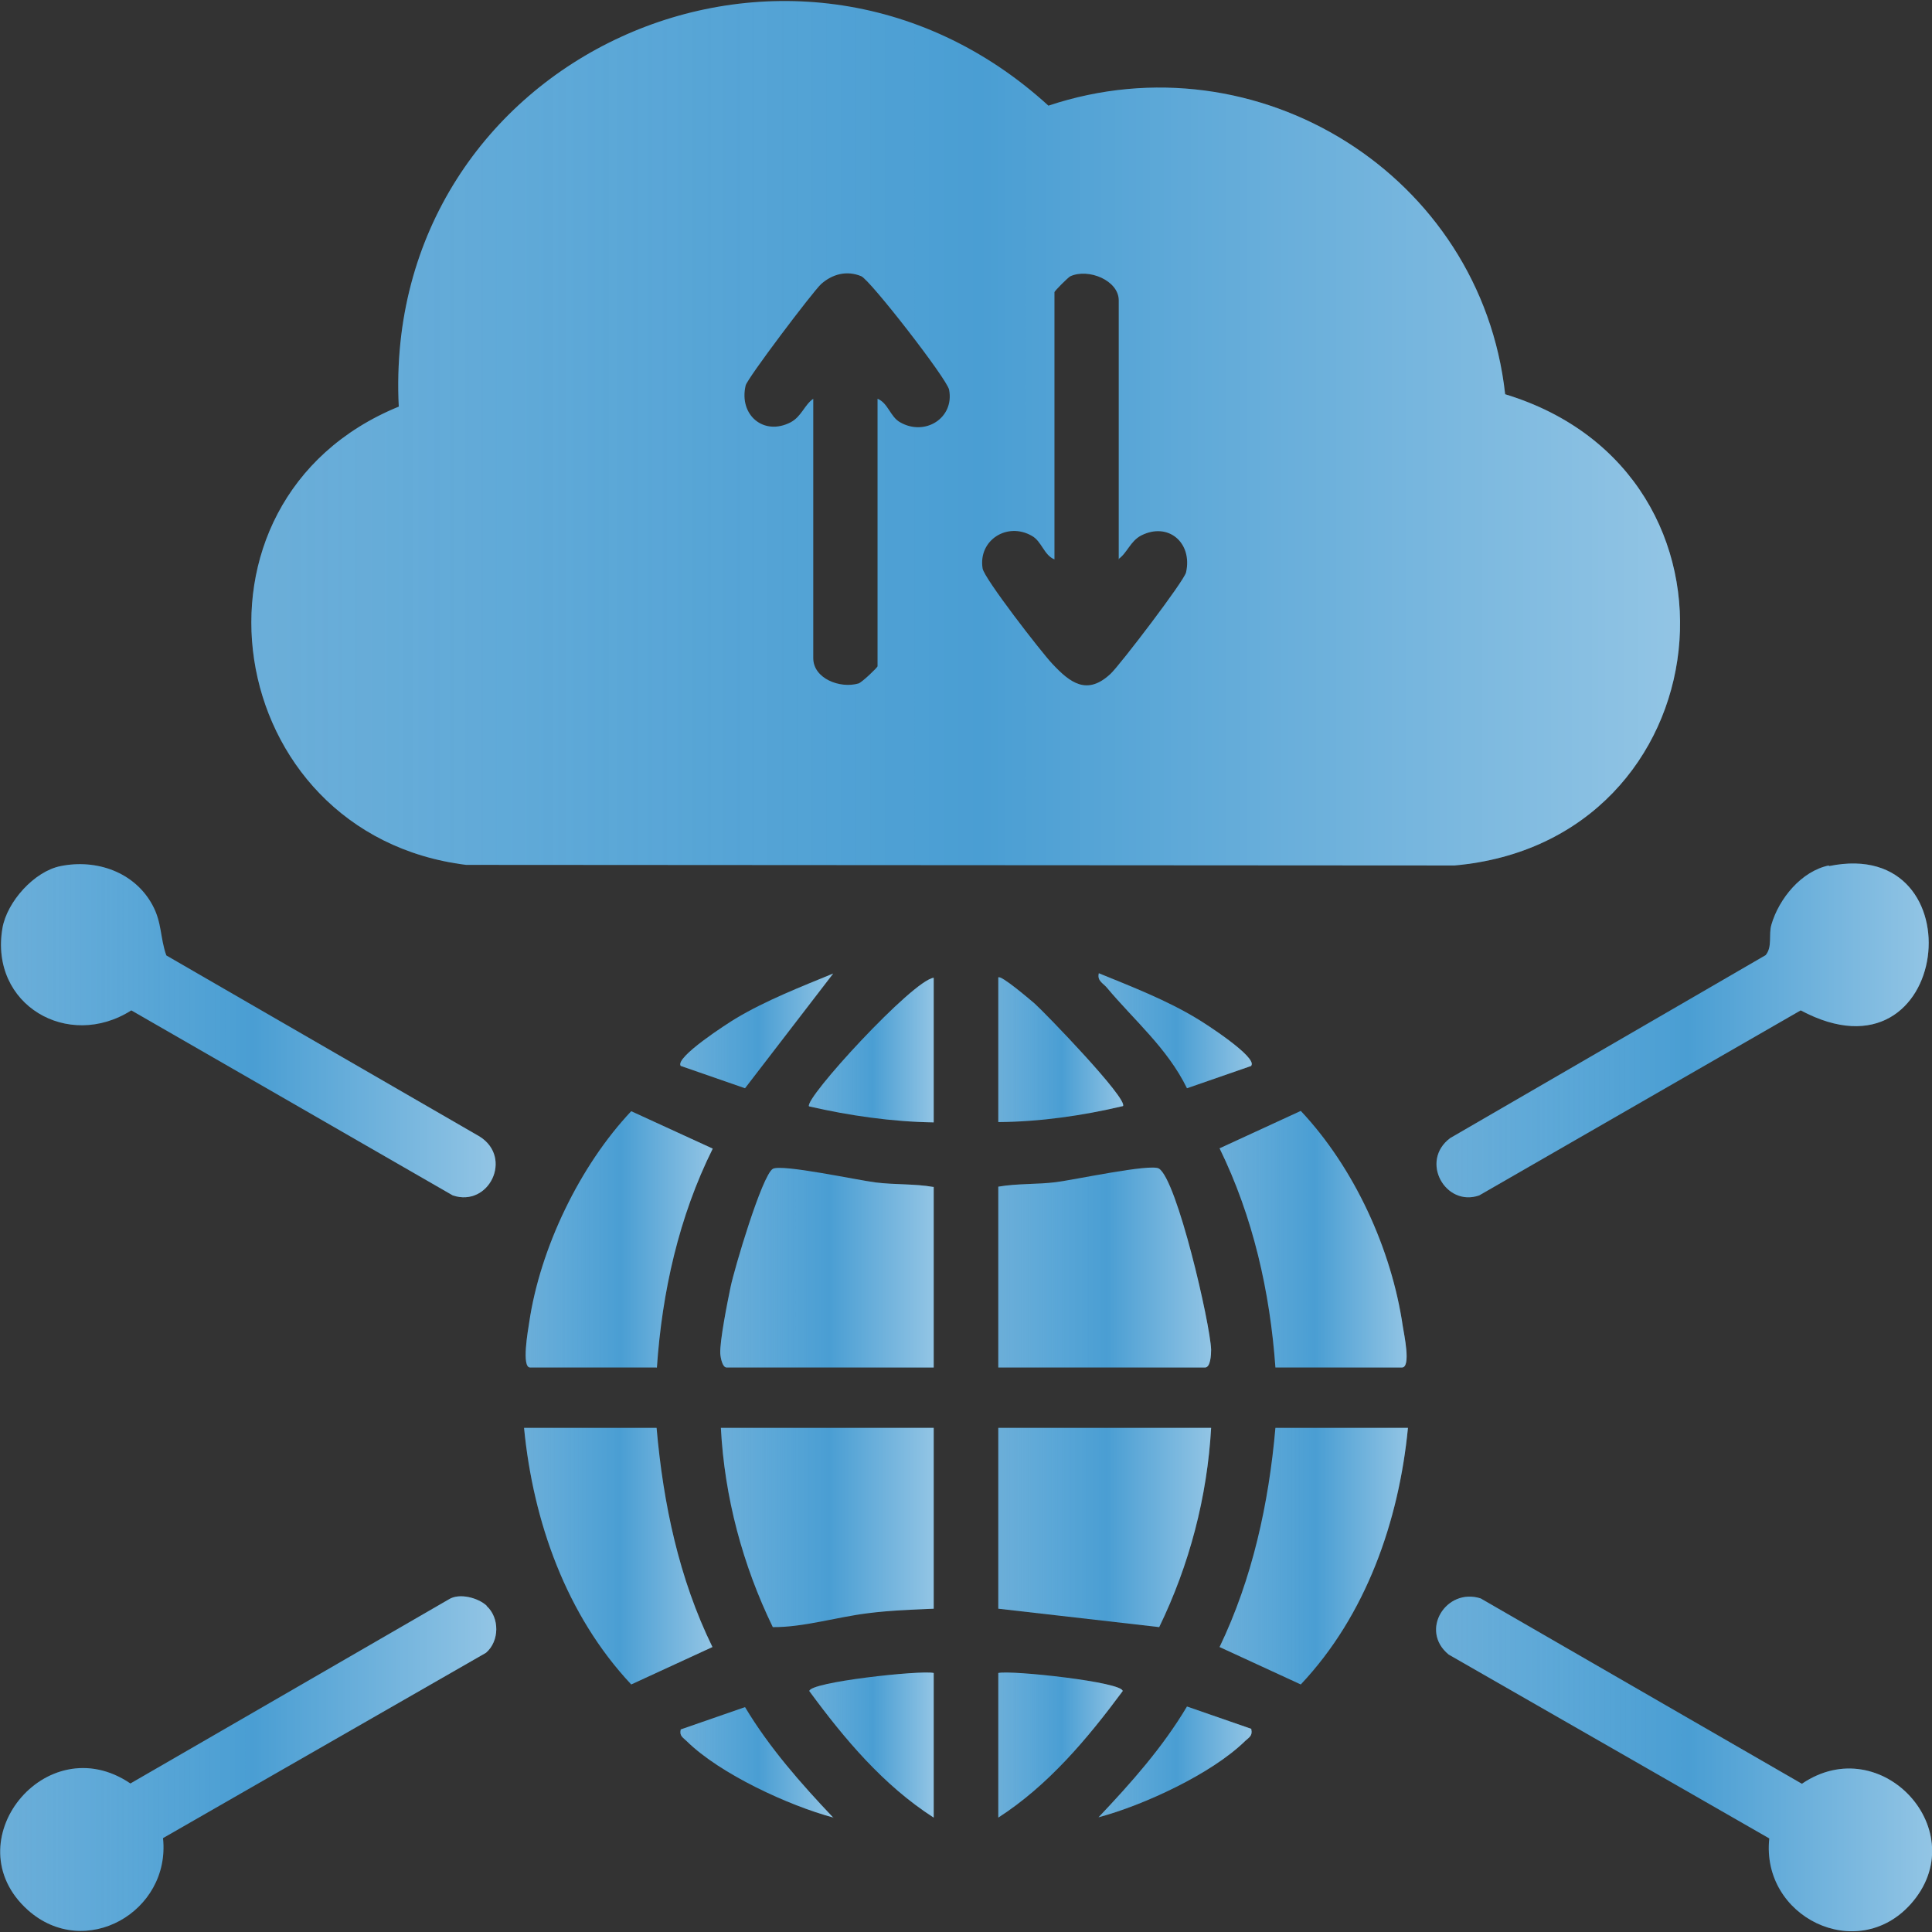 <?xml version="1.0" encoding="UTF-8"?>
<svg id="Layer_1" data-name="Layer 1" xmlns="http://www.w3.org/2000/svg" xmlns:xlink="http://www.w3.org/1999/xlink" viewBox="0 0 64 64">
  <rect x="0" y="0" width="64" height="64" fill="#333333" stroke="none"/>
  <defs>
    <style>
      .cls-1 {
        fill: url(#linear-gradient-15);
      }

      .cls-2 {
        fill: url(#linear-gradient-13);
      }

      .cls-3 {
        fill: url(#linear-gradient-2);
      }

      .cls-4 {
        fill: url(#linear-gradient-10);
      }

      .cls-5 {
        fill: url(#linear-gradient-12);
      }

      .cls-6 {
        fill: url(#linear-gradient-4);
      }

      .cls-7 {
        fill: url(#linear-gradient-3);
      }

      .cls-8 {
        fill: url(#linear-gradient-5);
      }

      .cls-9 {
        fill: url(#linear-gradient-8);
      }

      .cls-10 {
        fill: url(#linear-gradient-14);
      }

      .cls-11 {
        fill: url(#linear-gradient-20);
      }

      .cls-12 {
        fill: url(#linear-gradient-17);
      }

      .cls-13 {
        fill: url(#linear-gradient-7);
      }

      .cls-14 {
        fill: url(#linear-gradient-9);
      }

      .cls-15 {
        fill: url(#linear-gradient-11);
      }

      .cls-16 {
        fill: url(#linear-gradient-19);
      }

      .cls-17 {
        fill: url(#linear-gradient-6);
      }

      .cls-18 {
        fill: #4a9ed3;
      }

      .cls-19 {
        fill: url(#linear-gradient-21);
      }

      .cls-20 {
        fill: url(#linear-gradient-16);
      }

      .cls-21 {
        fill: url(#linear-gradient);
      }

      .cls-22 {
        fill: url(#linear-gradient-18);
      }
    </style>
    <linearGradient id="linear-gradient" x1="8.33" y1="14.35" x2="55.66" y2="14.35" gradientUnits="userSpaceOnUse">
      <stop offset="0" stop-color="#f0efef" stop-opacity=".2"/>
      <stop offset=".25" stop-color="#fafbfc" stop-opacity=".1"/>
      <stop offset=".51" stop-color="#fff" stop-opacity="0"/>
      <stop offset=".93" stop-color="#fff" stop-opacity=".34"/>
      <stop offset="1" stop-color="#fff" stop-opacity=".4"/>
    </linearGradient>
    <linearGradient id="linear-gradient-2" x1="47.56" y1="58.43" x2="64" y2="58.43" xlink:href="#linear-gradient"/>
    <linearGradient id="linear-gradient-3" x1="0" y1="58.43" x2="16.43" y2="58.43" xlink:href="#linear-gradient"/>
    <linearGradient id="linear-gradient-4" x1=".03" y1="34.14" x2="16.41" y2="34.14" xlink:href="#linear-gradient"/>
    <linearGradient id="linear-gradient-5" x1="47.59" y1="34.13" x2="63.89" y2="34.13" xlink:href="#linear-gradient"/>
    <linearGradient id="linear-gradient-6" x1="23.87" y1="41.99" x2="30.93" y2="41.99" xlink:href="#linear-gradient"/>
    <linearGradient id="linear-gradient-7" x1="33.07" y1="41.99" x2="40.13" y2="41.99" xlink:href="#linear-gradient"/>
    <linearGradient id="linear-gradient-8" x1="23.88" y1="50.59" x2="30.93" y2="50.59" xlink:href="#linear-gradient"/>
    <linearGradient id="linear-gradient-9" x1="33.07" y1="50.59" x2="40.12" y2="50.59" xlink:href="#linear-gradient"/>
    <linearGradient id="linear-gradient-10" x1="40.41" y1="51.55" x2="46.64" y2="51.55" xlink:href="#linear-gradient"/>
    <linearGradient id="linear-gradient-11" x1="40.4" y1="41.05" x2="46.6" y2="41.05" xlink:href="#linear-gradient"/>
    <linearGradient id="linear-gradient-12" x1="17.36" y1="51.55" x2="23.59" y2="51.55" xlink:href="#linear-gradient"/>
    <linearGradient id="linear-gradient-13" x1="17.41" y1="41.05" x2="23.6" y2="41.05" xlink:href="#linear-gradient"/>
    <linearGradient id="linear-gradient-14" x1="26.8" y1="34.78" x2="30.93" y2="34.78" xlink:href="#linear-gradient"/>
    <linearGradient id="linear-gradient-15" x1="33.07" y1="34.78" x2="37.2" y2="34.78" xlink:href="#linear-gradient"/>
    <linearGradient id="linear-gradient-16" x1="26.81" y1="57.81" x2="30.93" y2="57.81" xlink:href="#linear-gradient"/>
    <linearGradient id="linear-gradient-17" x1="33.07" y1="57.81" x2="37.19" y2="57.81" xlink:href="#linear-gradient"/>
    <linearGradient id="linear-gradient-18" x1="22.53" y1="34.15" x2="27.61" y2="34.15" xlink:href="#linear-gradient"/>
    <linearGradient id="linear-gradient-19" x1="36.38" y1="34.15" x2="41.47" y2="34.15" xlink:href="#linear-gradient"/>
    <linearGradient id="linear-gradient-20" x1="22.54" y1="58.37" x2="27.61" y2="58.37" xlink:href="#linear-gradient"/>
    <linearGradient id="linear-gradient-21" x1="36.39" y1="58.37" x2="41.46" y2="58.37" xlink:href="#linear-gradient"/>
  </defs>
  <g>
    <path class="cls-18" d="M49.86,13.06c8.62,2.62,7.26,14.82-1.68,15.61l-32.74-.02c-8.12-1.01-9.86-12.06-2.23-15.18C12.63,1.9,26.21-4.28,34.73,3.5c6.93-2.31,14.33,2.3,15.13,9.56ZM29.07,13.21c.35.14.42.6.75.78.82.47,1.8-.14,1.62-1.08-.07-.36-2.61-3.63-2.91-3.76-.48-.2-.96-.07-1.33.26-.28.26-2.45,3.13-2.5,3.36-.23.98.6,1.68,1.49,1.22.36-.19.46-.58.75-.78v8.59c0,.68.89,1.02,1.5.84.12-.04.63-.53.63-.57v-8.85ZM37.06,18.54v-8.59c0-.66-1-1.07-1.6-.8-.07.03-.53.49-.53.53v8.85c-.35-.14-.42-.6-.75-.78-.82-.47-1.78.15-1.63,1.08.05.33,1.95,2.78,2.31,3.16.59.63,1.15,1.06,1.93.33.31-.29,2.44-3.08,2.5-3.36.22-.98-.59-1.68-1.49-1.22-.36.19-.46.58-.75.78Z"/>
    <path class="cls-18" d="M58.61,60.9l-10.62-6.09c-.98-.8-.08-2.23,1.06-1.86l10.64,6.14c2.64-1.8,5.74,1.6,3.6,3.99-1.78,1.98-4.96.42-4.68-2.18Z"/>
    <path class="cls-18" d="M16.12,53.2c.43.39.43,1.16-.02,1.55l-10.7,6.14c.26,2.44-2.59,4.07-4.48,2.38-2.49-2.24.6-6.09,3.4-4.19l10.55-6.1c.35-.22.97-.05,1.25.21Z"/>
    <path class="cls-18" d="M2.01,28.69c1.19-.24,2.45.2,3.04,1.29.32.59.25,1.08.46,1.67l10.38,6c1.11.7.31,2.35-.89,1.95l-10.65-6.13c-2.09,1.33-4.7-.18-4.27-2.72.15-.88,1.06-1.89,1.93-2.06Z"/>
    <path class="cls-18" d="M60.59,28.69c4.97-1.02,4.06,7.45-.94,4.78l-10.65,6.13c-1.12.39-1.98-1.14-.96-1.9l10.45-6.06c.23-.28.09-.67.19-1.01.25-.86.99-1.77,1.9-1.96Z"/>
    <path class="cls-18" d="M30.93,39.31v5.99h-6.86c-.14,0-.2-.32-.21-.46-.02-.42.24-1.72.34-2.2.12-.59,1.04-3.7,1.4-3.92.29-.17,2.83.38,3.41.45.63.08,1.29.04,1.91.15Z"/>
    <path class="cls-18" d="M33.07,45.3v-5.99c.63-.11,1.29-.07,1.91-.15.58-.07,3.13-.62,3.41-.45.6.37,1.7,5.14,1.73,6,0,.17-.02.59-.2.59h-6.86Z"/>
    <path class="cls-18" d="M30.93,47.3v5.99c-.7.03-1.49.06-2.18.15-1.05.13-2.14.47-3.15.46-1-2.06-1.6-4.31-1.72-6.6h7.06Z"/>
    <path class="cls-18" d="M40.12,47.3c-.13,2.29-.72,4.54-1.72,6.6l-5.33-.61v-5.99h7.06Z"/>
    <path class="cls-18" d="M46.64,47.3c-.3,3.09-1.39,6.21-3.55,8.5l-2.69-1.24c1.09-2.27,1.63-4.76,1.85-7.26h4.39Z"/>
    <path class="cls-18" d="M42.25,45.3c-.18-2.51-.74-4.99-1.85-7.26l2.69-1.24c1.77,1.88,3.01,4.59,3.38,7.14.04.26.28,1.36-.03,1.36h-4.19Z"/>
    <path class="cls-18" d="M21.75,47.3c.22,2.51.74,4.99,1.85,7.26l-2.69,1.24c-2.15-2.29-3.25-5.4-3.55-8.5h4.39Z"/>
    <path class="cls-18" d="M21.75,45.3h-4.19c-.29,0-.07-1.23-.03-1.49.36-2.46,1.68-5.2,3.38-7l2.7,1.24c-1.12,2.25-1.68,4.75-1.85,7.26Z"/>
    <path class="cls-18" d="M30.93,37.18c-1.39-.02-2.78-.22-4.13-.53-.18-.24,3.43-4.18,4.13-4.26v4.79Z"/>
    <path class="cls-18" d="M33.07,32.38c.08-.1,1.08.76,1.2.86.35.31,3.1,3.16,2.93,3.4-1.35.32-2.74.52-4.13.53v-4.79Z"/>
    <path class="cls-18" d="M30.93,55.42v4.79c-1.67-1.07-2.96-2.61-4.12-4.19,0-.3,3.68-.7,4.12-.6Z"/>
    <path class="cls-18" d="M33.07,60.21v-4.79c.44-.1,4.13.3,4.12.6-1.17,1.58-2.46,3.12-4.12,4.19Z"/>
    <path class="cls-18" d="M22.55,35.31c-.21-.28,1.57-1.42,1.82-1.57,1-.6,2.16-1.05,3.23-1.49l-2.92,3.8-2.13-.74Z"/>
    <path class="cls-18" d="M41.45,35.31l-2.13.74c-.65-1.33-1.75-2.25-2.66-3.34-.13-.15-.32-.22-.26-.47,1.08.44,2.24.89,3.23,1.49.26.15,2.03,1.29,1.82,1.57Z"/>
    <path class="cls-18" d="M27.61,60.21c-1.49-.4-3.75-1.44-4.86-2.53-.13-.13-.25-.17-.2-.39l2.13-.74c.81,1.35,1.85,2.53,2.93,3.67Z"/>
    <path class="cls-18" d="M41.45,57.28c.05.22-.07.27-.2.39-1.11,1.09-3.36,2.13-4.86,2.53,1.08-1.14,2.12-2.31,2.93-3.67l2.13.74Z"/>
  </g>
  <g>
    <path class="cls-21" d="M49.86,13.06c8.62,2.62,7.26,14.82-1.68,15.61l-32.74-.02c-8.12-1.01-9.86-12.06-2.23-15.18C12.63,1.9,26.21-4.28,34.73,3.5c6.93-2.31,14.33,2.3,15.13,9.56ZM29.07,13.21c.35.14.42.6.75.78.82.47,1.8-.14,1.62-1.08-.07-.36-2.61-3.63-2.91-3.76-.48-.2-.96-.07-1.33.26-.28.26-2.45,3.13-2.5,3.36-.23.98.6,1.68,1.49,1.22.36-.19.46-.58.75-.78v8.59c0,.68.89,1.02,1.5.84.12-.04.63-.53.63-.57v-8.85ZM37.06,18.54v-8.59c0-.66-1-1.07-1.6-.8-.07.03-.53.49-.53.53v8.85c-.35-.14-.42-.6-.75-.78-.82-.47-1.78.15-1.63,1.08.05.33,1.95,2.78,2.31,3.16.59.63,1.15,1.06,1.93.33.31-.29,2.44-3.08,2.5-3.36.22-.98-.59-1.68-1.49-1.22-.36.19-.46.58-.75.78Z"/>
    <path class="cls-3" d="M58.61,60.9l-10.62-6.09c-.98-.8-.08-2.23,1.06-1.86l10.64,6.14c2.64-1.8,5.74,1.6,3.6,3.99-1.78,1.98-4.96.42-4.68-2.18Z"/>
    <path class="cls-7" d="M16.12,53.2c.43.39.43,1.16-.02,1.55l-10.7,6.14c.26,2.44-2.59,4.07-4.48,2.38-2.49-2.24.6-6.09,3.4-4.19l10.55-6.1c.35-.22.97-.05,1.25.21Z"/>
    <path class="cls-6" d="M2.01,28.69c1.19-.24,2.45.2,3.04,1.29.32.59.25,1.08.46,1.67l10.38,6c1.11.7.31,2.35-.89,1.95l-10.65-6.13c-2.09,1.33-4.7-.18-4.27-2.72.15-.88,1.06-1.89,1.93-2.06Z"/>
    <path class="cls-8" d="M60.59,28.69c4.97-1.02,4.06,7.45-.94,4.78l-10.65,6.13c-1.12.39-1.98-1.14-.96-1.9l10.45-6.06c.23-.28.09-.67.19-1.01.25-.86.99-1.77,1.9-1.96Z"/>
    <path class="cls-17" d="M30.93,39.31v5.99h-6.86c-.14,0-.2-.32-.21-.46-.02-.42.24-1.72.34-2.2.12-.59,1.04-3.7,1.4-3.92.29-.17,2.83.38,3.41.45.63.08,1.29.04,1.91.15Z"/>
    <path class="cls-13" d="M33.07,45.3v-5.99c.63-.11,1.29-.07,1.91-.15.58-.07,3.13-.62,3.41-.45.6.37,1.7,5.14,1.73,6,0,.17-.02.59-.2.59h-6.86Z"/>
    <path class="cls-9" d="M30.93,47.3v5.99c-.7.03-1.49.06-2.18.15-1.05.13-2.14.47-3.15.46-1-2.06-1.6-4.31-1.72-6.6h7.06Z"/>
    <path class="cls-14" d="M40.12,47.3c-.13,2.29-.72,4.54-1.72,6.6l-5.33-.61v-5.99h7.06Z"/>
    <path class="cls-4" d="M46.64,47.3c-.3,3.09-1.39,6.21-3.55,8.5l-2.69-1.24c1.09-2.27,1.63-4.76,1.85-7.26h4.39Z"/>
    <path class="cls-15" d="M42.25,45.3c-.18-2.51-.74-4.99-1.85-7.26l2.69-1.24c1.77,1.88,3.01,4.59,3.38,7.14.04.26.28,1.36-.03,1.36h-4.19Z"/>
    <path class="cls-5" d="M21.75,47.3c.22,2.51.74,4.99,1.85,7.26l-2.69,1.24c-2.15-2.29-3.25-5.4-3.55-8.5h4.39Z"/>
    <path class="cls-2" d="M21.75,45.3h-4.19c-.29,0-.07-1.23-.03-1.49.36-2.46,1.68-5.2,3.38-7l2.7,1.24c-1.12,2.25-1.68,4.75-1.85,7.26Z"/>
    <path class="cls-10" d="M30.93,37.18c-1.39-.02-2.78-.22-4.13-.53-.18-.24,3.43-4.18,4.13-4.26v4.79Z"/>
    <path class="cls-1" d="M33.07,32.38c.08-.1,1.08.76,1.2.86.35.31,3.1,3.16,2.93,3.4-1.35.32-2.74.52-4.13.53v-4.79Z"/>
    <path class="cls-20" d="M30.93,55.42v4.79c-1.67-1.07-2.96-2.61-4.12-4.19,0-.3,3.68-.7,4.12-.6Z"/>
    <path class="cls-12" d="M33.07,60.21v-4.79c.44-.1,4.13.3,4.12.6-1.17,1.58-2.46,3.12-4.12,4.19Z"/>
    <path class="cls-22" d="M22.55,35.31c-.21-.28,1.57-1.42,1.82-1.57,1-.6,2.16-1.05,3.23-1.49l-2.92,3.8-2.13-.74Z"/>
    <path class="cls-16" d="M41.45,35.31l-2.13.74c-.65-1.33-1.75-2.25-2.66-3.34-.13-.15-.32-.22-.26-.47,1.08.44,2.24.89,3.23,1.49.26.15,2.03,1.29,1.82,1.57Z"/>
    <path class="cls-11" d="M27.61,60.21c-1.49-.4-3.75-1.44-4.86-2.53-.13-.13-.25-.17-.2-.39l2.13-.74c.81,1.35,1.85,2.53,2.93,3.67Z"/>
    <path class="cls-19" d="M41.45,57.28c.05.22-.07.27-.2.39-1.11,1.09-3.36,2.13-4.86,2.53,1.08-1.14,2.12-2.31,2.93-3.67l2.13.74Z"/>
  </g>
</svg>